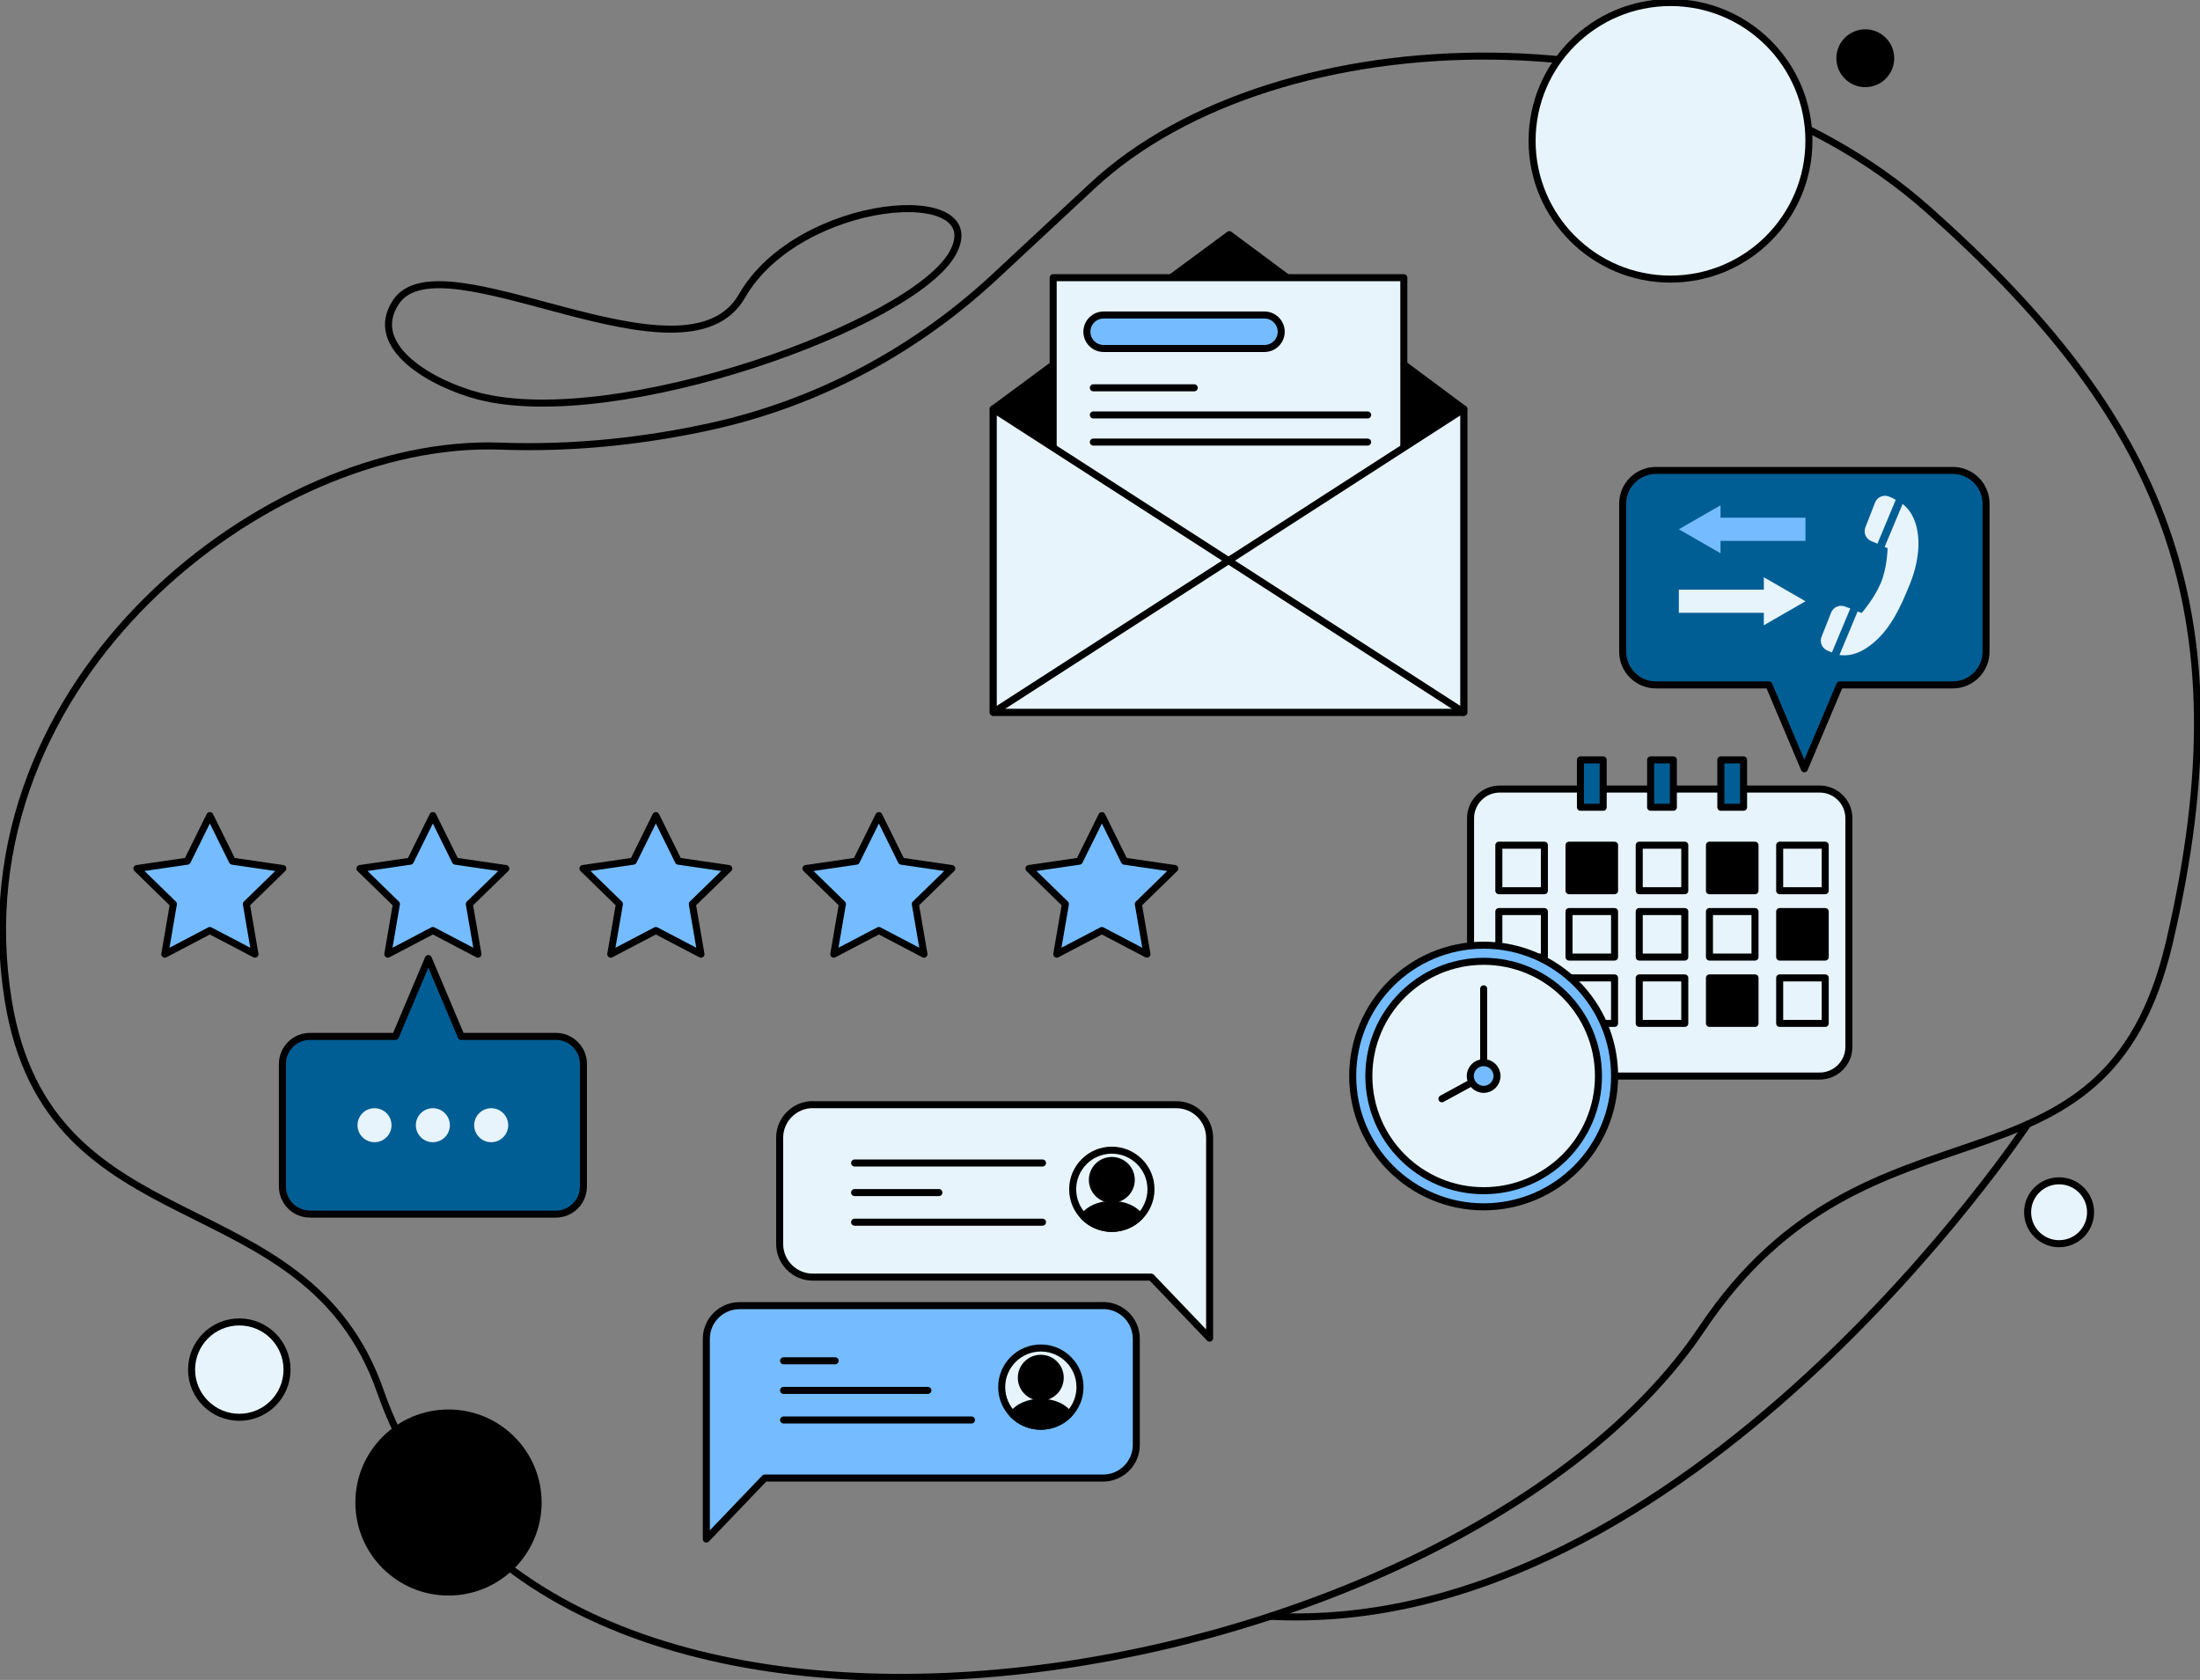 <svg width="313" height="239" viewBox="0 0 313 239" fill="none" xmlns="http://www.w3.org/2000/svg">
<rect x="0" y="0" width="313" height="239" fill="#808080" stroke="none"/>
<g clip-path="url(#clip0_2183_1800)">
<path d="M277.826 66.927H235.595C232.98 66.927 230.863 69.041 230.863 71.654V92.712C230.863 95.324 232.98 97.439 235.595 97.439H251.668L256.711 109.368L261.753 97.439H277.826C280.441 97.439 282.558 95.324 282.558 92.712V71.654C282.558 69.041 280.441 66.927 277.826 66.927Z" fill="#015E94" stroke="black" stroke-linecap="round" stroke-linejoin="round"/>
<path d="M256.87 76.944H244.784V78.712L238.854 75.298L244.784 71.885V73.653H256.87V76.944Z" fill="#74BCFF"/>
<path d="M238.854 83.893H250.946V82.125L256.87 85.539L250.946 88.952V87.184H238.854V83.893Z" fill="#E7F4FC"/>
<path d="M264.287 86.996L264.865 87.206C264.865 87.206 266.657 85.163 267.589 82.933C268.521 80.704 268.55 77.983 268.55 77.983L268.131 77.81L270.688 71.697C271.143 72.051 271.576 72.513 271.93 73.104C273.375 75.544 273.231 79.296 271.779 82.955C270.327 86.614 268.766 89.883 265.927 91.933C264.251 93.145 262.814 93.354 261.701 93.181L264.287 86.996Z" fill="#E7F4FC"/>
<path d="M262.453 86.275L263.248 86.563L260.633 92.82C260.337 92.726 260.069 92.604 259.845 92.481C259.166 92.113 258.87 91.297 259.159 90.583L260.524 87.141C260.828 86.376 261.688 85.993 262.46 86.275H262.453Z" fill="#E7F4FC"/>
<path d="M268.688 70.622C269.014 70.737 269.36 70.896 269.714 71.105L267.106 77.348L266.225 76.98C265.467 76.662 265.091 75.796 265.394 75.024L266.767 71.502C267.063 70.737 267.915 70.34 268.688 70.622Z" fill="#E7F4FC"/>
<path d="M79.073 147.443H65.615L60.941 136.372L56.267 147.443H44.102C41.935 147.443 40.18 149.196 40.18 151.361V168.804C40.18 170.969 41.935 172.723 44.102 172.723H79.081C81.248 172.723 83.003 170.969 83.003 168.804V151.361C83.003 149.196 81.248 147.443 79.081 147.443H79.073Z" fill="#015E94" stroke="black" stroke-linecap="round" stroke-linejoin="round"/>
<path d="M53.283 162.497C54.62 162.497 55.703 161.414 55.703 160.079C55.703 158.744 54.62 157.661 53.283 157.661C51.947 157.661 50.863 158.744 50.863 160.079C50.863 161.414 51.947 162.497 53.283 162.497Z" fill="#E7F4FC"/>
<path d="M61.584 162.497C62.921 162.497 64.004 161.414 64.004 160.079C64.004 158.744 62.921 157.661 61.584 157.661C60.248 157.661 59.164 158.744 59.164 160.079C59.164 161.414 60.248 162.497 61.584 162.497Z" fill="#E7F4FC"/>
<path d="M69.885 162.497C71.221 162.497 72.305 161.414 72.305 160.079C72.305 158.744 71.221 157.661 69.885 157.661C68.548 157.661 67.465 158.744 67.465 160.079C67.465 161.414 68.548 162.497 69.885 162.497Z" fill="#E7F4FC"/>
<path d="M258.885 112.255H213.382C211.084 112.255 209.221 114.116 209.221 116.411V148.929C209.221 151.225 211.084 153.086 213.382 153.086H258.885C261.184 153.086 263.046 151.225 263.046 148.929V116.411C263.046 114.116 261.184 112.255 258.885 112.255Z" fill="#E7F4FC" stroke="black" stroke-linecap="round" stroke-linejoin="round"/>
<path d="M228.09 108.105H224.854V114.845H228.09V108.105Z" fill="#015E94" stroke="black" stroke-linecap="round" stroke-linejoin="round"/>
<path d="M238.074 108.105H234.838V114.845H238.074V108.105Z" fill="#015E94" stroke="black" stroke-linecap="round" stroke-linejoin="round"/>
<path d="M248.064 108.105H244.828V114.845H248.064V108.105Z" fill="#015E94" stroke="black" stroke-linecap="round" stroke-linejoin="round"/>
<path d="M219.724 120.243H213.244V126.717H219.724V120.243Z" fill="#E7F4FC" stroke="black" stroke-linecap="round" stroke-linejoin="round"/>
<path d="M229.708 120.243H223.229V126.717H229.708V120.243Z" fill="black" stroke="black" stroke-linecap="round" stroke-linejoin="round"/>
<path d="M239.699 120.243H233.219V126.717H239.699V120.243Z" fill="#E7F4FC" stroke="black" stroke-linecap="round" stroke-linejoin="round"/>
<path d="M249.689 120.243H243.209V126.717H249.689V120.243Z" fill="black" stroke="black" stroke-linecap="round" stroke-linejoin="round"/>
<path d="M259.679 120.243H253.199V126.717H259.679V120.243Z" fill="#E7F4FC" stroke="black" stroke-linecap="round" stroke-linejoin="round"/>
<path d="M219.724 129.683H213.244V136.156H219.724V129.683Z" fill="#E7F4FC" stroke="black" stroke-linecap="round" stroke-linejoin="round"/>
<path d="M229.708 129.683H223.229V136.156H229.708V129.683Z" fill="#E7F4FC" stroke="black" stroke-linecap="round" stroke-linejoin="round"/>
<path d="M239.699 129.683H233.219V136.156H239.699V129.683Z" fill="#E7F4FC" stroke="black" stroke-linecap="round" stroke-linejoin="round"/>
<path d="M249.689 129.683H243.209V136.156H249.689V129.683Z" fill="#E7F4FC" stroke="black" stroke-linecap="round" stroke-linejoin="round"/>
<path d="M259.679 129.683H253.199V136.156H259.679V129.683Z" fill="black" stroke="black" stroke-linecap="round" stroke-linejoin="round"/>
<path d="M219.724 139.122H213.244V145.595H219.724V139.122Z" fill="white" stroke="#263238" stroke-linecap="round" stroke-linejoin="round"/>
<path d="M229.708 139.122H223.229V145.595H229.708V139.122Z" fill="#E7F4FC" stroke="black" stroke-linecap="round" stroke-linejoin="round"/>
<path d="M239.699 139.122H233.219V145.595H239.699V139.122Z" fill="#E7F4FC" stroke="black" stroke-linecap="round" stroke-linejoin="round"/>
<path d="M249.689 139.122H243.209V145.595H249.689V139.122Z" fill="black" stroke="black" stroke-linecap="round" stroke-linejoin="round"/>
<path d="M259.679 139.122H253.199V145.595H259.679V139.122Z" fill="#E7F4FC" stroke="black" stroke-linecap="round" stroke-linejoin="round"/>
<path d="M211.084 171.691C221.373 171.691 229.714 163.358 229.714 153.079C229.714 142.8 221.373 134.467 211.084 134.467C200.794 134.467 192.453 142.8 192.453 153.079C192.453 163.358 200.794 171.691 211.084 171.691Z" fill="#74BCFF" stroke="black" stroke-linecap="round" stroke-linejoin="round"/>
<path d="M211.083 169.396C220.104 169.396 227.417 162.09 227.417 153.079C227.417 144.067 220.104 136.762 211.083 136.762C202.063 136.762 194.75 144.067 194.75 153.079C194.75 162.09 202.063 169.396 211.083 169.396Z" fill="#E7F4FC" stroke="black" stroke-linecap="round" stroke-linejoin="round"/>
<path d="M205.146 156.319L211.085 153.079V140.674" fill="#E7F4FC"/>
<path d="M205.146 156.319L211.085 153.079V140.674" stroke="black" stroke-linecap="round" stroke-linejoin="round"/>
<path d="M115.641 157.164H167.372C169.98 157.164 172.096 159.278 172.096 161.883V174.39V176.98V190.374L163.789 181.693H115.648C113.04 181.693 110.924 179.578 110.924 176.973V161.869C110.924 159.264 113.04 157.149 115.648 157.149L115.641 157.164Z" fill="#E7F4FC" stroke="black" stroke-linecap="round" stroke-linejoin="round"/>
<path d="M158.183 174.758C161.259 174.758 163.753 172.267 163.753 169.194C163.753 166.121 161.259 163.63 158.183 163.63C155.107 163.63 152.613 166.121 152.613 169.194C152.613 172.267 155.107 174.758 158.183 174.758Z" fill="#E7F4FC" stroke="black" stroke-linecap="round" stroke-linejoin="round"/>
<path d="M158.183 170.623C159.711 170.623 160.95 169.385 160.95 167.859C160.95 166.332 159.711 165.095 158.183 165.095C156.655 165.095 155.416 166.332 155.416 167.859C155.416 169.385 156.655 170.623 158.183 170.623Z" fill="black" stroke="black" stroke-linecap="round" stroke-linejoin="round"/>
<path d="M158.182 174.758C156.622 174.758 155.22 174.115 154.209 173.091C154.845 172.073 156.376 171.351 158.182 171.351C159.988 171.351 161.527 172.073 162.155 173.091C161.144 174.123 159.735 174.758 158.182 174.758Z" fill="black" stroke="black" stroke-linecap="round" stroke-linejoin="round"/>
<path d="M148.322 165.455H121.586" stroke="black" stroke-linecap="round" stroke-linejoin="round"/>
<path d="M133.578 169.663H121.586" stroke="black" stroke-linecap="round" stroke-linejoin="round"/>
<path d="M148.322 173.877H121.586" stroke="black" stroke-linecap="round" stroke-linejoin="round"/>
<path d="M156.947 185.749H105.217C102.609 185.749 100.492 187.863 100.492 190.468V202.975V205.565V218.959L108.8 210.278H156.94C159.548 210.278 161.665 208.163 161.665 205.558V190.454C161.665 187.849 159.548 185.734 156.94 185.734L156.947 185.749Z" fill="#74BCFF" stroke="black" stroke-linecap="round" stroke-linejoin="round"/>
<path d="M142.514 197.339C142.514 200.413 145.006 202.903 148.083 202.903C151.161 202.903 153.653 200.413 153.653 197.339C153.653 194.264 151.161 191.774 148.083 191.774C145.006 191.774 142.514 194.264 142.514 197.339Z" fill="#E7F4FC" stroke="black" stroke-linecap="round" stroke-linejoin="round"/>
<path d="M148.075 198.767C149.603 198.767 150.842 197.53 150.842 196.003C150.842 194.477 149.603 193.239 148.075 193.239C146.547 193.239 145.309 194.477 145.309 196.003C145.309 197.53 146.547 198.767 148.075 198.767Z" fill="black" stroke="black" stroke-linecap="round" stroke-linejoin="round"/>
<path d="M148.077 202.903C146.516 202.903 145.115 202.26 144.104 201.235C144.739 200.218 146.271 199.496 148.077 199.496C149.883 199.496 151.421 200.218 152.05 201.235C151.039 202.267 149.63 202.903 148.077 202.903Z" fill="black" stroke="black" stroke-linecap="round" stroke-linejoin="round"/>
<path d="M118.82 193.593H111.48" stroke="black" stroke-linecap="round" stroke-linejoin="round"/>
<path d="M132.011 197.808H111.48" stroke="black" stroke-linecap="round" stroke-linejoin="round"/>
<path d="M138.216 202.015H111.48" stroke="black" stroke-linecap="round" stroke-linejoin="round"/>
<path d="M29.856 116.029L33.063 122.517L40.237 123.563L35.05 128.615L36.271 135.745L29.856 132.382L23.448 135.745L24.669 128.615L19.482 123.563L26.649 122.517L29.856 116.029Z" fill="#74BCFF" stroke="black" stroke-linecap="round" stroke-linejoin="round"/>
<path d="M61.585 116.029L64.792 122.517L71.965 123.563L66.771 128.615L67.999 135.745L61.585 132.382L55.177 135.745L56.398 128.615L51.211 123.563L58.377 122.517L61.585 116.029Z" fill="#74BCFF" stroke="black" stroke-linecap="round" stroke-linejoin="round"/>
<path d="M93.311 116.029L96.519 122.517L103.685 123.563L98.498 128.615L99.726 135.745L93.311 132.382L86.896 135.745L88.124 128.615L82.938 123.563L90.104 122.517L93.311 116.029Z" fill="#74BCFF" stroke="black" stroke-linecap="round" stroke-linejoin="round"/>
<path d="M125.04 116.029L128.247 122.517L135.413 123.563L130.226 128.615L131.455 135.745L125.04 132.382L118.625 135.745L119.853 128.615L114.666 123.563L121.832 122.517L125.04 116.029Z" fill="#74BCFF" stroke="black" stroke-linecap="round" stroke-linejoin="round"/>
<path d="M156.766 116.029L159.974 122.517L167.14 123.563L161.953 128.615L163.181 135.745L156.766 132.382L150.351 135.745L151.579 128.615L146.393 123.563L153.559 122.517L156.766 116.029Z" fill="#74BCFF" stroke="black" stroke-linecap="round" stroke-linejoin="round"/>
<path d="M211.084 154.977C212.133 154.977 212.983 154.127 212.983 153.079C212.983 152.031 212.133 151.181 211.084 151.181C210.034 151.181 209.184 152.031 209.184 153.079C209.184 154.127 210.034 154.977 211.084 154.977Z" fill="#74BCFF" stroke="black" stroke-linecap="round" stroke-linejoin="round"/>
<path d="M141.314 58.188L174.899 33.384L208.252 58.188H141.314Z" fill="black" stroke="black" stroke-linecap="round" stroke-linejoin="round"/>
<path d="M208.252 58.188H141.314V101.329H208.252V58.188Z" fill="black" stroke="black" stroke-linecap="round" stroke-linejoin="round"/>
<path d="M199.727 39.504H149.838V83.633H199.727V39.504Z" fill="#E7F4FC" stroke="black" stroke-linecap="round" stroke-linejoin="round"/>
<path d="M141.314 58.188L174.783 79.758L208.252 58.188V101.336H141.314V58.188Z" fill="#E7F4FC" stroke="black" stroke-linecap="round" stroke-linejoin="round"/>
<path d="M141.314 101.336L174.783 79.758L208.252 101.336" stroke="black" stroke-linecap="round" stroke-linejoin="round"/>
<path d="M169.907 55.171H155.553" stroke="black" stroke-linecap="round" stroke-linejoin="round"/>
<path d="M194.577 59.032H155.553" stroke="black" stroke-linecap="round" stroke-linejoin="round"/>
<path d="M194.577 62.893H155.553" stroke="black" stroke-linecap="round" stroke-linejoin="round"/>
<path d="M157.019 49.578H179.897C181.212 49.578 182.281 48.51 182.281 47.197C182.281 45.883 181.212 44.815 179.897 44.815H157.019C155.704 44.815 154.635 45.883 154.635 47.197C154.635 48.51 155.704 49.578 157.019 49.578Z" fill="#74BCFF" stroke="black" stroke-linecap="round" stroke-linejoin="round"/>
<path d="M242.176 188.967C266.188 153.115 299.419 173.444 308.644 134.063C319.841 86.246 307.235 59.111 274.351 29.848C241.468 0.577 181.718 1.956 155.416 26.442L141.553 39.345C130.168 49.946 116.175 57.394 100.962 60.706C92.329 62.59 82.158 63.874 71.12 63.47C38.236 62.272 -6.199 96.566 1.17 142.305C6.913 177.926 43.466 167.418 54.114 197.937C77.231 264.222 207.306 241.035 242.176 188.967Z" stroke="black" stroke-linecap="round" stroke-linejoin="round"/>
<path d="M63.809 226.992C71.126 226.992 77.058 221.066 77.058 213.756C77.058 206.447 71.126 200.521 63.809 200.521C56.492 200.521 50.56 206.447 50.56 213.756C50.56 221.066 56.492 226.992 63.809 226.992Z" fill="black"/>
<path d="M265.379 12.398C267.653 12.398 269.497 10.556 269.497 8.285C269.497 6.013 267.653 4.171 265.379 4.171C263.105 4.171 261.262 6.013 261.262 8.285C261.262 10.556 263.105 12.398 265.379 12.398Z" fill="black"/>
<path d="M237.667 39.706C248.543 39.706 257.36 30.898 257.36 20.033C257.36 9.169 248.543 0.361 237.667 0.361C226.791 0.361 217.975 9.169 217.975 20.033C217.975 30.898 226.791 39.706 237.667 39.706Z" fill="#E7F4FC" stroke="black" stroke-linecap="round" stroke-linejoin="round"/>
<path d="M34.046 201.632C37.797 201.632 40.837 198.595 40.837 194.849C40.837 191.102 37.797 188.065 34.046 188.065C30.296 188.065 27.256 191.102 27.256 194.849C27.256 198.595 30.296 201.632 34.046 201.632Z" fill="#E7F4FC" stroke="black" stroke-linecap="round" stroke-linejoin="round"/>
<path d="M292.953 176.937C295.427 176.937 297.432 174.934 297.432 172.463C297.432 169.992 295.427 167.988 292.953 167.988C290.48 167.988 288.475 169.992 288.475 172.463C288.475 174.934 290.48 176.937 292.953 176.937Z" fill="#E7F4FC" stroke="black" stroke-linecap="round" stroke-linejoin="round"/>
<path d="M288.481 159.942C288.481 159.942 240.145 232.989 180.75 229.943" stroke="black" stroke-linecap="round" stroke-linejoin="round"/>
<path d="M68.128 56.355C87.676 61.385 129.908 46.208 135.535 36.018C141.163 25.828 113.683 27.964 105.57 42.095C97.458 56.225 62.754 33.269 56.324 42.982C52.084 49.383 61.62 54.68 68.128 56.355Z" stroke="black" stroke-linecap="round" stroke-linejoin="round"/>
</g>
<defs>
<clipPath id="clip0_2183_1800">
<rect width="313" height="239" fill="white"/>
</clipPath>
</defs>
</svg>
